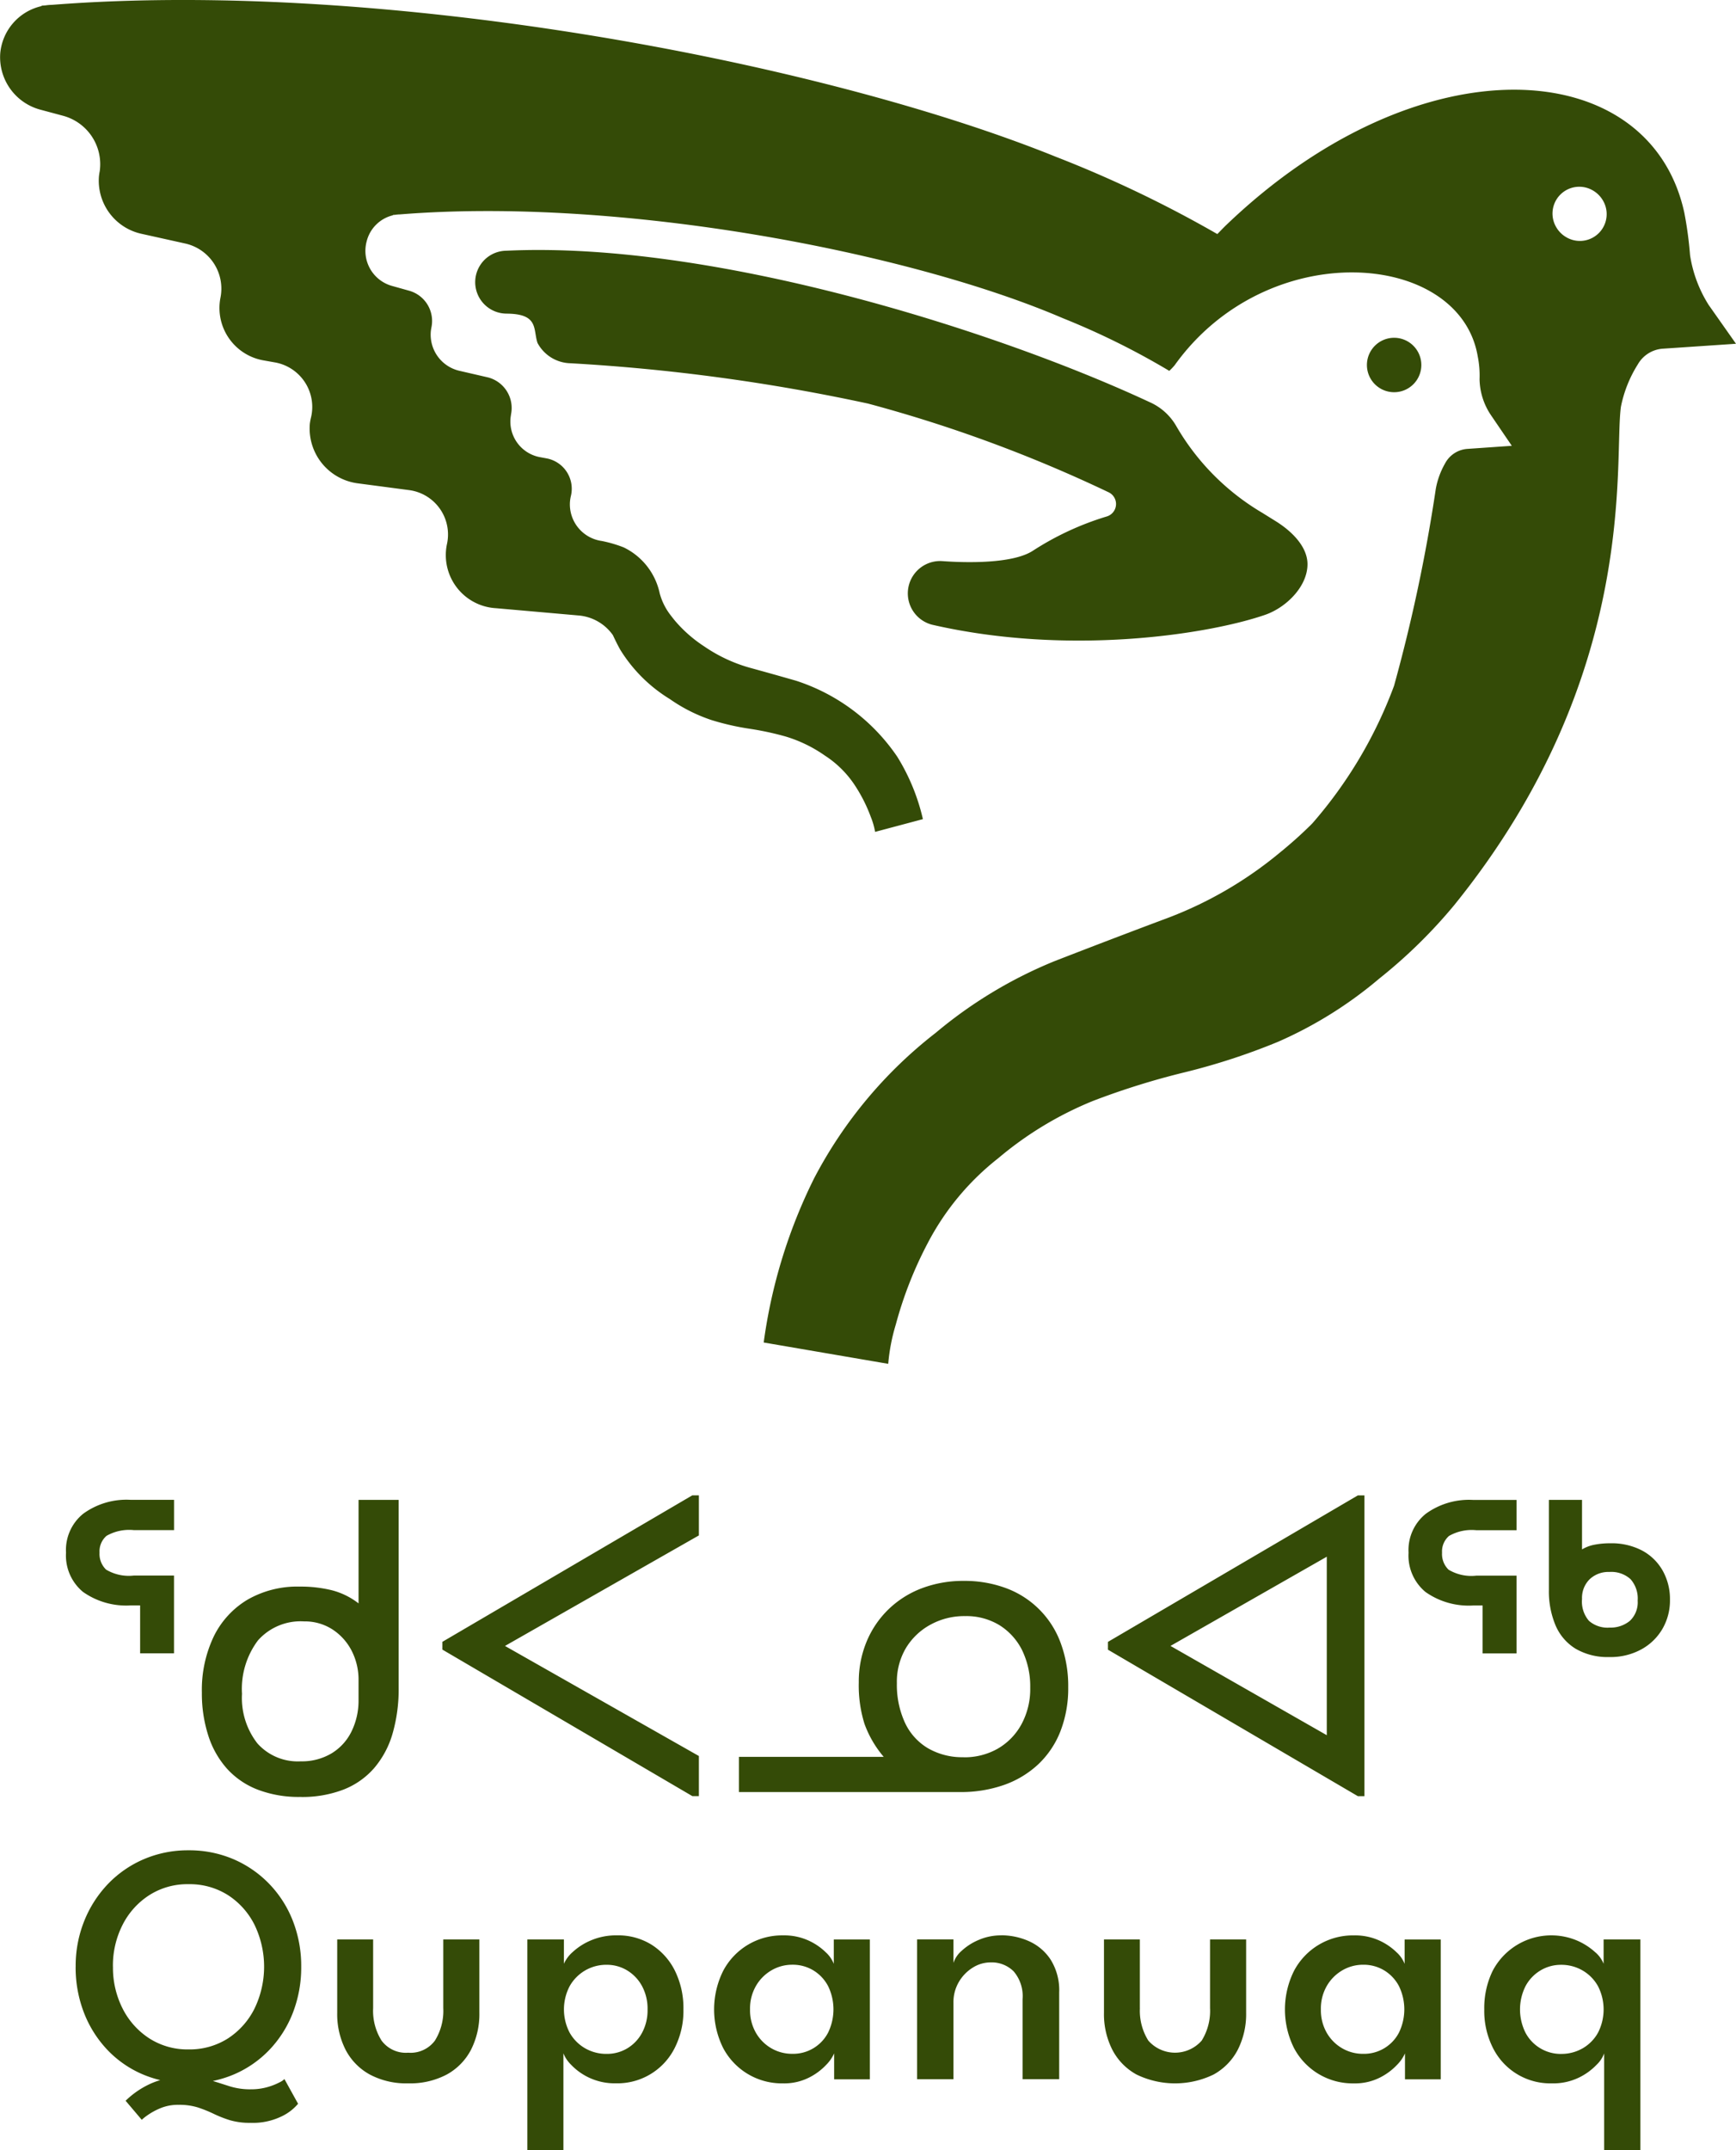 <?xml version="1.0" encoding="UTF-8"?>
<svg xmlns="http://www.w3.org/2000/svg" width="128.846" height="159.518" viewBox="0 0 128.846 159.518">
  <path id="Qupanuaq_Logos_Working_File_Stacked_Logo_Moss_Green" data-name="Qupanuaq_Logos_Working File_Stacked Logo_Moss Green" d="M10.4,122.658v-3.552H9.7a5.555,5.555,0,0,1-3.537-1A3.5,3.5,0,0,1,4.9,115.19a3.454,3.454,0,0,1,1.275-2.885A5.447,5.447,0,0,1,9.7,111.273h3.218v2.247H9.939a3.4,3.4,0,0,0-2.034.425,1.521,1.521,0,0,0-.517,1.245,1.613,1.613,0,0,0,.486,1.26,3.29,3.29,0,0,0,2.065.44h2.976v5.768H10.4Zm11.9,10.657a8.539,8.539,0,0,1-3.187-.546,5.975,5.975,0,0,1-2.278-1.564,6.78,6.78,0,0,1-1.381-2.459,10.156,10.156,0,0,1-.471-3.173,9.209,9.209,0,0,1,.88-4.159,6.5,6.5,0,0,1,2.505-2.732,7.407,7.407,0,0,1,3.871-.972,9.677,9.677,0,0,1,2.4.273,5.453,5.453,0,0,1,1.973.972v-7.68h2.976v13.936a11.818,11.818,0,0,1-.455,3.416,6.858,6.858,0,0,1-1.366,2.551,5.818,5.818,0,0,1-2.278,1.594,8.539,8.539,0,0,1-3.187.546Zm.031-2.641a4.3,4.3,0,0,0,2.278-.592,3.89,3.89,0,0,0,1.487-1.639,5.182,5.182,0,0,0,.515-2.322v-1.458a4.69,4.69,0,0,0-.515-2.2,4.135,4.135,0,0,0-1.427-1.579,3.76,3.76,0,0,0-2.094-.592,4.228,4.228,0,0,0-3.431,1.412,5.992,5.992,0,0,0-1.183,3.961,5.483,5.483,0,0,0,1.139,3.673,4.016,4.016,0,0,0,3.233,1.335Zm29.054,2.58-18.55-10.869v-.578l18.55-10.869h.486v2.975l-14.391,8.2,14.391,8.166v2.976h-.486Zm3.461-.3v-2.611H65.591a7.941,7.941,0,0,1-1.427-2.444,9.537,9.537,0,0,1-.425-3.081,7.746,7.746,0,0,1,.578-3.02,7.133,7.133,0,0,1,1.625-2.4,7.22,7.22,0,0,1,2.474-1.564,8.659,8.659,0,0,1,3.127-.547,8.8,8.8,0,0,1,3.187.561,6.834,6.834,0,0,1,4.007,4.084,9.182,9.182,0,0,1,.546,3.248,8.788,8.788,0,0,1-.578,3.264,6.753,6.753,0,0,1-1.639,2.444,7.233,7.233,0,0,1-2.535,1.533,9.648,9.648,0,0,1-3.294.532H54.843Zm16.668-2.58a4.986,4.986,0,0,0,2.535-.638,4.655,4.655,0,0,0,1.761-1.806,5.49,5.49,0,0,0,.653-2.718,6.163,6.163,0,0,0-.607-2.793,4.608,4.608,0,0,0-1.685-1.852,4.723,4.723,0,0,0-2.535-.668,5.194,5.194,0,0,0-2.551.622,4.8,4.8,0,0,0-1.837,1.731,4.909,4.909,0,0,0-.682,2.626,6.717,6.717,0,0,0,.592,2.914A4.311,4.311,0,0,0,68.87,129.7a5.077,5.077,0,0,0,2.641.668Zm29.267,2.885-18.55-10.869v-.578l18.55-10.869h.486v22.315h-.486Zm-2.307-4.524V115.493l-11.6,6.618Zm11.566-6.072v-3.552h-.7a5.555,5.555,0,0,1-3.537-1,3.5,3.5,0,0,1-1.26-2.914,3.454,3.454,0,0,1,1.275-2.885,5.447,5.447,0,0,1,3.521-1.032h3.218v2.247H109.58a3.4,3.4,0,0,0-2.034.425,1.521,1.521,0,0,0-.517,1.245,1.613,1.613,0,0,0,.486,1.26,3.29,3.29,0,0,0,2.065.44h2.976v5.768h-2.52Zm9.412.273a4.7,4.7,0,0,1-2.52-.622,3.754,3.754,0,0,1-1.487-1.746,6.512,6.512,0,0,1-.486-2.611v-6.679h2.459v3.673a2.817,2.817,0,0,1,.926-.349,5.972,5.972,0,0,1,1.168-.106,4.89,4.89,0,0,1,2.353.532,3.821,3.821,0,0,1,1.533,1.487,4.3,4.3,0,0,1,.547,2.171,4.194,4.194,0,0,1-.547,2.14,4.061,4.061,0,0,1-1.563,1.533,4.756,4.756,0,0,1-2.384.578Zm0-2.186a2.235,2.235,0,0,0,1.518-.5,1.884,1.884,0,0,0,.578-1.5,2.163,2.163,0,0,0-.532-1.594,2.121,2.121,0,0,0-1.564-.532,2.021,2.021,0,0,0-1.473.546,1.94,1.94,0,0,0-.561,1.458,2.182,2.182,0,0,0,.517,1.625,2.1,2.1,0,0,0,1.518.5ZM5.616,145.906a8.941,8.941,0,0,1,.638-3.393,8.579,8.579,0,0,1,1.768-2.749,8.108,8.108,0,0,1,2.66-1.833,8.307,8.307,0,0,1,3.31-.657,8.36,8.36,0,0,1,3.329.657,8.178,8.178,0,0,1,2.66,1.833,8.268,8.268,0,0,1,1.756,2.749,9.2,9.2,0,0,1,.619,3.393,9.325,9.325,0,0,1-.613,3.406,8.362,8.362,0,0,1-1.737,2.755,8,8,0,0,1-2.653,1.839,8.416,8.416,0,0,1-3.362.657,8.513,8.513,0,0,1-3.379-.657,7.878,7.878,0,0,1-2.654-1.839,8.4,8.4,0,0,1-1.731-2.755,9.291,9.291,0,0,1-.613-3.406Zm2.768,0a6.693,6.693,0,0,0,.719,3.115,5.671,5.671,0,0,0,1.984,2.211,5.24,5.24,0,0,0,2.907.815,5.289,5.289,0,0,0,2.924-.815,5.639,5.639,0,0,0,1.97-2.211,7.141,7.141,0,0,0,0-6.223,5.605,5.605,0,0,0-1.97-2.2,5.291,5.291,0,0,0-2.924-.809,5.238,5.238,0,0,0-2.907.809A5.627,5.627,0,0,0,9.1,142.8a6.654,6.654,0,0,0-.719,3.108Zm10.2,9.1a4.456,4.456,0,0,0,1.27-.164,4.717,4.717,0,0,0,.885-.347,1.371,1.371,0,0,0,.372-.247l1.012,1.831a3.621,3.621,0,0,1-1.22.935,4.869,4.869,0,0,1-2.319.48,5.125,5.125,0,0,1-1.535-.2,8.836,8.836,0,0,1-1.188-.468,9.85,9.85,0,0,0-1.157-.468,4.633,4.633,0,0,0-1.453-.2,3.387,3.387,0,0,0-1.384.266,5.036,5.036,0,0,0-.954.53,3.407,3.407,0,0,0-.391.316l-1.2-1.415a6.512,6.512,0,0,1,1.889-1.282,6.081,6.081,0,0,1,2.546-.5,6.115,6.115,0,0,1,1.775.233q.764.235,1.484.468a5.074,5.074,0,0,0,1.567.233Zm9.11-6.028a4.155,4.155,0,0,0,.625,2.413,2.241,2.241,0,0,0,1.978.9,2.247,2.247,0,0,0,1.984-.9,4.177,4.177,0,0,0,.619-2.413v-5.093h2.679v5.434a5.847,5.847,0,0,1-.619,2.749,4.43,4.43,0,0,1-1.795,1.839,5.8,5.8,0,0,1-2.868.657,5.74,5.74,0,0,1-2.855-.657,4.412,4.412,0,0,1-1.795-1.839,5.826,5.826,0,0,1-.619-2.749v-5.434h2.666Zm14.126,10.539H39.138v-15.63h2.716v1.806a2.545,2.545,0,0,1,.651-.871,4.62,4.62,0,0,1,1.359-.866,4.758,4.758,0,0,1,1.933-.372,4.69,4.69,0,0,1,2.571.7,4.809,4.809,0,0,1,1.731,1.939,6.254,6.254,0,0,1,.625,2.855,6.089,6.089,0,0,1-.644,2.855,4.755,4.755,0,0,1-4.372,2.629,4.467,4.467,0,0,1-3.322-1.378,2.473,2.473,0,0,1-.569-.846v7.177Zm6.242-10.437a3.523,3.523,0,0,0-.417-1.744,3.054,3.054,0,0,0-1.106-1.156,2.9,2.9,0,0,0-1.51-.411,3.109,3.109,0,0,0-2.749,1.586,3.722,3.722,0,0,0,0,3.45,3.07,3.07,0,0,0,1.143,1.156,3.147,3.147,0,0,0,1.606.417,2.92,2.92,0,0,0,1.51-.4,3,3,0,0,0,1.106-1.149,3.516,3.516,0,0,0,.417-1.744Zm13.848,5.181v-1.92a2.838,2.838,0,0,1-.575.835,4.521,4.521,0,0,1-1.289.96,4.079,4.079,0,0,1-1.927.43,4.926,4.926,0,0,1-4.449-2.629,6.426,6.426,0,0,1,0-5.71,4.937,4.937,0,0,1,4.449-2.641,4.35,4.35,0,0,1,1.883.38,4.5,4.5,0,0,1,1.282.871,2.3,2.3,0,0,1,.6.86v-1.806H64.56v10.375H61.908Zm-6.242-5.181a3.364,3.364,0,0,0,.442,1.744,3.115,3.115,0,0,0,1.156,1.149,3.058,3.058,0,0,0,1.536.4,2.921,2.921,0,0,0,2.66-1.573,3.944,3.944,0,0,0,0-3.45,3,3,0,0,0-1.087-1.162,2.945,2.945,0,0,0-1.573-.424,3.038,3.038,0,0,0-1.536.411,3.169,3.169,0,0,0-1.156,1.157,3.35,3.35,0,0,0-.442,1.744Zm18.65-5.5a5.04,5.04,0,0,1,2.034.43,3.743,3.743,0,0,1,1.623,1.371,4.277,4.277,0,0,1,.638,2.444v6.431H75.895V148.32a2.823,2.823,0,0,0-.663-2.066,2.313,2.313,0,0,0-1.712-.663,2.487,2.487,0,0,0-1.326.391,3.059,3.059,0,0,0-1.029,1.062,2.957,2.957,0,0,0-.4,1.542v5.673h-2.7V143.884h2.7v1.744a2.038,2.038,0,0,1,.613-.9,4.314,4.314,0,0,1,1.27-.808,4.143,4.143,0,0,1,1.668-.335Zm10.286,5.4a4.154,4.154,0,0,0,.625,2.413,2.636,2.636,0,0,0,3.961,0,4.177,4.177,0,0,0,.619-2.413v-5.093h2.679v5.434a5.847,5.847,0,0,1-.619,2.749,4.429,4.429,0,0,1-1.795,1.839,6.558,6.558,0,0,1-5.723,0,4.412,4.412,0,0,1-1.795-1.839,5.826,5.826,0,0,1-.619-2.749v-5.434H84.6v5.093Zm19.674,5.282v-1.92a2.838,2.838,0,0,1-.575.835,4.542,4.542,0,0,1-1.289.96,4.079,4.079,0,0,1-1.928.43,4.926,4.926,0,0,1-4.449-2.629,6.426,6.426,0,0,1,0-5.71,4.937,4.937,0,0,1,4.449-2.641,4.349,4.349,0,0,1,1.883.38,4.5,4.5,0,0,1,1.282.871,2.3,2.3,0,0,1,.6.86v-1.806h2.679v10.375h-2.653Zm-6.242-5.181a3.364,3.364,0,0,0,.442,1.744,3.115,3.115,0,0,0,1.157,1.149,3.059,3.059,0,0,0,1.536.4,2.921,2.921,0,0,0,2.66-1.573,3.944,3.944,0,0,0,0-3.45,3,3,0,0,0-1.087-1.162,2.945,2.945,0,0,0-1.573-.424,3.038,3.038,0,0,0-1.536.411,3.169,3.169,0,0,0-1.157,1.157,3.35,3.35,0,0,0-.442,1.744Zm21.025,10.437v-7.177a2.231,2.231,0,0,1-.563.846,4.566,4.566,0,0,1-1.32.954,4.369,4.369,0,0,1-2,.424,4.755,4.755,0,0,1-4.372-2.629,6.093,6.093,0,0,1-.644-2.855,6.311,6.311,0,0,1,.619-2.855,4.917,4.917,0,0,1,6.236-2.269,4.86,4.86,0,0,1,1.365.866,2.187,2.187,0,0,1,.638.871v-1.806h2.73v15.63h-2.691Zm-3.2-7.138a3.154,3.154,0,0,0,1.606-.416,3.024,3.024,0,0,0,1.137-1.157,3.781,3.781,0,0,0,0-3.45,3.07,3.07,0,0,0-1.137-1.162,3.109,3.109,0,0,0-1.606-.424,2.934,2.934,0,0,0-1.517.411,3.015,3.015,0,0,0-1.112,1.157,3.861,3.861,0,0,0,0,3.489,2.965,2.965,0,0,0,2.629,1.554Zm11-129.689a9.647,9.647,0,0,1-1.425-3.758,28.121,28.121,0,0,0-.425-3.15C122.453,4,105.352,2.9,90.955,16.749c-.2.195-.4.411-.606.614a88.251,88.251,0,0,0-11.97-5.728C60.911,4.575,28.588-1.574,3.867.357a3.874,3.874,0,0,0-.49.04L3.063.422,3.1.448A3.952,3.952,0,0,0,.018,3.95a4.029,4.029,0,0,0,3.034,4.2l1.66.446A3.721,3.721,0,0,1,7.4,12.712c-.024.117-.041.236-.055.359a4.033,4.033,0,0,0,3.2,4.283l3.238.719a3.43,3.43,0,0,1,2.573,4.044.405.405,0,0,0-.007.041,3.948,3.948,0,0,0,3.2,4.576l.907.161a3.357,3.357,0,0,1,2.61,4.145c-.028.124-.05.25-.068.378a4.1,4.1,0,0,0,3.56,4.44l3.851.508A3.321,3.321,0,0,1,33.166,40.4a3.946,3.946,0,0,0,3.657,4.722l6.144.541a3.467,3.467,0,0,1,2.523,1.458c.155.335.326.685.538,1.069a11.159,11.159,0,0,0,3.688,3.673,11.976,11.976,0,0,0,3.1,1.56,19.03,19.03,0,0,0,2.781.637,22.066,22.066,0,0,1,2.728.585,10.19,10.19,0,0,1,2.9,1.412,7.593,7.593,0,0,1,2.26,2.263,11.405,11.405,0,0,1,1.142,2.276,5.431,5.431,0,0,1,.323,1.12l3.548-.945A15.263,15.263,0,0,0,66.6,56.148,14.459,14.459,0,0,0,59.076,50.5q-1.759-.505-3.458-.97a11.417,11.417,0,0,1-3.347-1.572,10.017,10.017,0,0,1-2.182-1.916c-.127-.155-.245-.306-.354-.45a4.59,4.59,0,0,1-.771-1.572,4.918,4.918,0,0,0-2.673-3.41,9.564,9.564,0,0,0-1.625-.476A2.744,2.744,0,0,1,42.3,37.269a2.793,2.793,0,0,1,.072-.477,2.291,2.291,0,0,0-1.792-2.784l-.542-.1a2.688,2.688,0,0,1-2.114-3.122l0-.028A2.344,2.344,0,0,0,36.228,28L34.1,27.509a2.752,2.752,0,0,1-2.121-2.966c.012-.095.027-.188.046-.278a2.331,2.331,0,0,0-1.665-2.7L29.057,21.2a2.7,2.7,0,0,1-1.842-3.3,2.645,2.645,0,0,1,1.957-1.932l-.025-.018.207-.018a2.349,2.349,0,0,1,.323-.027C46,14.591,67.445,18.69,78.884,23.605a56.315,56.315,0,0,1,7.9,3.908,4.275,4.275,0,0,0,.4-.419c6.887-9.623,21.16-8.514,22.492-.662a7.215,7.215,0,0,1,.137,1.7,4.916,4.916,0,0,0,.855,2.681l1.539,2.26-3.294.229a2.034,2.034,0,0,0-1.659,1.077,5.9,5.9,0,0,0-.688,1.883,122.015,122.015,0,0,1-3.1,14.618,32.885,32.885,0,0,1-6.059,10.2c-.049.049-.1.1-.145.148l-.1.095q-1,.981-2.192,1.948a29.143,29.143,0,0,1-8.147,4.772q-4.214,1.577-8.568,3.269a33.189,33.189,0,0,0-8.8,5.308,33.008,33.008,0,0,0-9.032,10.8A39.031,39.031,0,0,0,56.682,99.6l9.242,1.583a14.188,14.188,0,0,1,.563-2.92,29.147,29.147,0,0,1,2.377-6.053,19.4,19.4,0,0,1,5.22-6.277,26.094,26.094,0,0,1,7.051-4.261,56.273,56.273,0,0,1,6.8-2.12,48.319,48.319,0,0,0,6.924-2.263A30.534,30.534,0,0,0,102.37,72.6a37.752,37.752,0,0,0,5.562-5.449c13.834-17.1,11.819-32.961,12.373-36.976a9.275,9.275,0,0,1,1.252-3.139,2.319,2.319,0,0,1,1.86-1.168l5.428-.366-1.984-2.818ZM116.253,17.6a2.035,2.035,0,0,1-.756-.758,1.988,1.988,0,0,1,2.719-2.718,2.045,2.045,0,0,1,.758.756A1.988,1.988,0,0,1,116.253,17.6Zm-10.762,9.478a2.019,2.019,0,1,0-2.019,2.019A2.019,2.019,0,0,0,105.491,27.075ZM82.141,38.316a21.5,21.5,0,0,0-5.5,2.555c-1.51.963-4.944.886-6.729.755a2.4,2.4,0,0,0-.722,4.723c10.2,2.34,20.541.7,24.7-.733,1.567-.539,3.152-2.1,3.152-3.758h0c0-1.335-1.216-2.48-2.348-3.186l-1.006-.626a17.839,17.839,0,0,1-6.373-6.415h0a4.262,4.262,0,0,0-1.993-1.8c-11.37-5.3-32.4-11.961-47.743-11.231a2.333,2.333,0,0,0-.127,4.661l.111.006c2.446,0,1.994,1.156,2.329,2.17h0a2.843,2.843,0,0,0,2.444,1.511A142.44,142.44,0,0,1,64.424,29.94a103.946,103.946,0,0,1,17.847,6.576.964.964,0,0,1-.129,1.8Z" transform="translate(0 0.002)" fill="#344b07"></path>
</svg>
